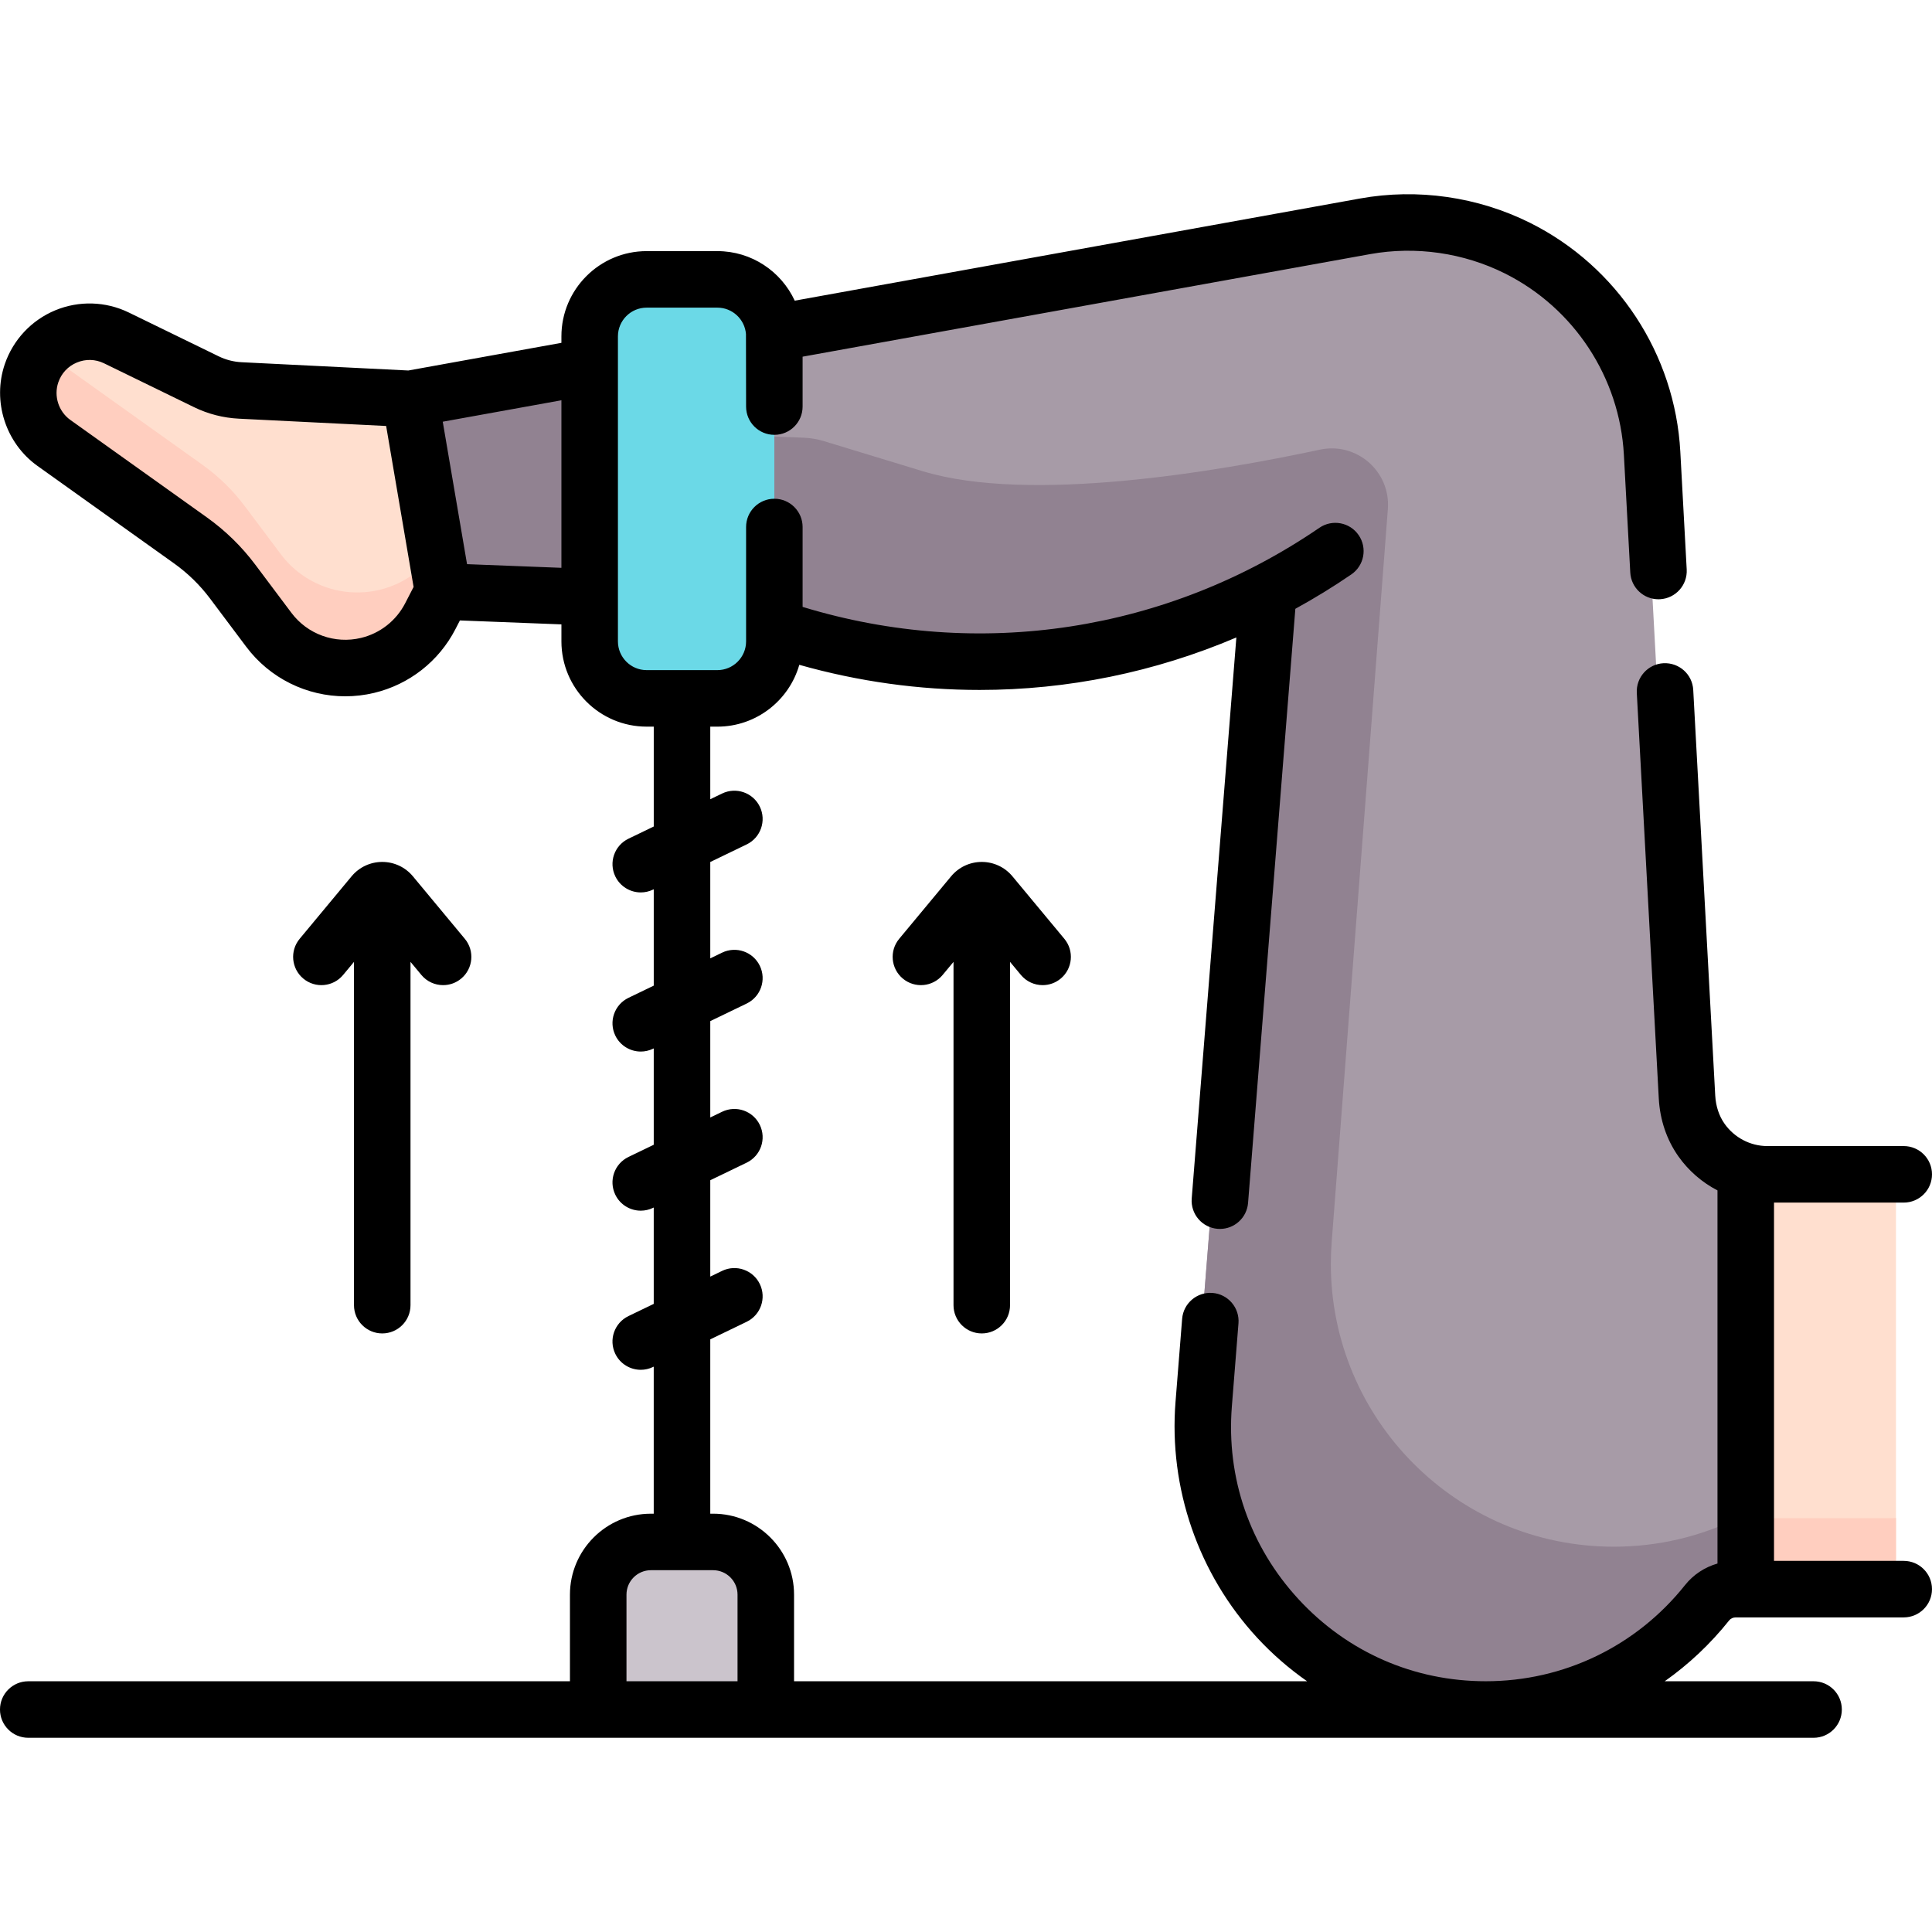 <svg xmlns="http://www.w3.org/2000/svg" id="Capa_1" height="512" viewBox="0 0 512.759 512.759" width="512"><g><g><path d="m115.528 155.597-3.388 6.569c-3.385 6.562-9.459 11.324-16.639 13.044-9.84 2.358-20.141-1.356-26.212-9.452l-9.593-12.79c-3.148-4.198-6.924-7.885-11.195-10.933l-36.235-25.861c-5.855-4.179-8.273-11.706-5.945-18.513 3.167-9.261 13.732-13.652 22.53-9.364l23.845 11.621c2.822 1.375 5.894 2.165 9.03 2.32l45.083 2.236 30.902.314 5.141 34.046-20.987 3.731z" fill="#ffdfcf"></path><path d="m127.104 123.897-6.336 13.032-3.388 6.569c-3.385 6.562-9.459 11.324-16.639 13.044-9.84 2.358-20.141-1.356-26.212-9.452l-9.593-12.791c-3.148-4.198-6.924-7.885-11.195-10.933l-36.235-25.86c-2.674-1.908-4.632-4.537-5.747-7.455-2.427 1.873-4.361 4.46-5.438 7.609-2.328 6.807.09 14.334 5.945 18.513l36.235 25.861c4.271 3.048 8.047 6.736 11.195 10.933l9.593 12.791c6.071 8.095 16.372 11.809 26.212 9.452 7.18-1.72 13.255-6.482 16.639-13.044l3.388-6.569 6.336-13.032 20.987-3.731-2.608-17.273z" fill="#ffcebf"></path><path d="m467.008 310.285c-1.95 0-3.88-.27-5.74-.79l-27.77 27.635v63.468l27.77 19.767h35.386c3.614 0 6.544-2.93 6.544-6.544v-96.991c0-3.614-2.93-6.544-6.544-6.544h-29.646z" fill="#ffdfcf"></path><path d="m502.138 402.938h-44.664l-23.976-13.521v11.18l27.77 19.767h35.386c3.614 0 6.544-2.93 6.544-6.544v-10.942c-.347.036-.7.06-1.06.06z" fill="#ffcebf"></path><path d="m334.169 160.665c.089-2.271-2.263-3.821-4.315-2.843-37.339 17.809-80.479 21.383-120.995 9.063l-26.25-7.99c-1.72-.53-3.51-.83-5.31-.9l-61.77-2.4-8.72-51.12 253.43-45.8c13.76-2.49 27.96-.45 40.48 5.8 10.4 5.2 19.02 13 25.18 22.4 6.17 9.4 9.89 20.4 10.52 32.02l9.26 170.87c.22 4.07 1.48 8.07 3.83 11.41 2.95 4.18 7.14 7.03 11.76 8.31v.01 110.87h-2.64c-2.94 0-5.77 1.3-7.6 3.61-13.76 17.27-34.95 28.35-58.75 28.35-41.79 0-75.11-33.98-75.11-75.02 0-2 .08-4.02.24-6.05z" fill="#a79ba7"></path><path d="m353.451 329.43c-.16 2.03-.24 4.05-.24 6.05 0 41.04 33.32 75.02 75.11 75.02 11.824 0 23.003-2.737 32.947-7.607v17.472h-2.64c-2.94 0-5.77 1.3-7.6 3.61-13.76 17.27-34.95 28.35-58.75 28.35-41.79 0-75.11-33.98-75.11-75.02 0-2 .08-4.02.24-6.05l16.76-210.59c0-2.274-2.367-3.77-4.419-2.793-37.315 17.766-80.412 21.321-120.891 9.013l-26.25-7.99c-1.72-.53-3.51-.83-5.31-.9l-61.77-2.4-8.72-51.12 41.886-7.57c1.677 9.83 10.008 17.142 19.972 17.529l44.674 1.736c1.8.07 3.59.37 5.31.9l26.25 7.99c28.274 8.598 77.96.163 105.406-5.72 9.772-2.094 18.799 5.809 18.036 15.774z" fill="#918291"></path><g><path d="m203.245 453.711h-44.473v-30.489c0-7.723 6.261-13.984 13.984-13.984h16.505c7.723 0 13.984 6.261 13.984 13.984z" fill="#cbc4cc"></path><path d="m190.39 185.352h-18.765c-8.352 0-15.123-6.771-15.123-15.123v-80.958c0-8.352 6.771-15.123 15.123-15.123h18.765c8.352 0 15.123 6.771 15.123 15.123v80.958c0 8.353-6.77 15.123-15.123 15.123z" fill="#6bd9e7"></path></g></g><g><path d="m505.259 414.259h-34.431v-95.087h34.431c4.143 0 7.5-3.357 7.5-7.5s-3.357-7.5-7.5-7.5h-36.19c-4.5 0-8.753-2.219-11.376-5.938-1.46-2.068-2.312-4.658-2.466-7.49l-5.836-107.641c-.224-4.136-3.734-7.282-7.896-7.083-4.136.225-7.307 3.759-7.083 7.896l5.836 107.64c.306 5.651 2.101 10.952 5.188 15.327 2.726 3.864 6.312 6.945 10.392 9.056v99.027c-3.375.972-6.387 2.927-8.613 5.723-12.919 16.219-32.193 25.521-52.882 25.521-19.08 0-36.717-7.72-49.662-21.736-12.946-14.017-19.242-32.211-17.729-51.231l1.753-22.023c.328-4.129-2.752-7.742-6.882-8.071-4.13-.319-7.743 2.753-8.071 6.882l-1.753 22.023c-1.822 22.903 6.073 45.72 21.662 62.599 4.016 4.348 8.471 8.208 13.257 11.559h-136.163v-22.989c0-11.847-9.638-21.484-21.484-21.484h-.752v-46.269l9.658-4.661c3.73-1.801 5.295-6.284 3.495-10.015-1.8-3.729-6.284-5.295-10.014-3.495l-3.139 1.515v-25.575l9.658-4.661c3.73-1.801 5.295-6.284 3.495-10.015-1.8-3.729-6.284-5.296-10.014-3.495l-3.139 1.515v-25.575l9.658-4.661c3.73-1.801 5.295-6.284 3.495-10.015-1.8-3.73-6.284-5.295-10.014-3.495l-3.139 1.515v-25.576l9.658-4.661c3.73-1.801 5.295-6.284 3.495-10.015s-6.284-5.295-10.014-3.495l-3.139 1.515v-19.264h1.883c10.319 0 19.041-6.947 21.748-16.409 15.789 4.466 31.875 6.668 47.858 6.668 23.368 0 46.505-4.714 68.138-13.931l-11.849 148.885c-.328 4.129 2.753 7.742 6.882 8.071.202.016.403.023.603.023 3.872 0 7.156-2.979 7.469-6.905l12.549-157.679c5.065-2.779 10.024-5.817 14.854-9.122 3.419-2.339 4.295-7.006 1.956-10.425-2.339-3.42-7.006-4.294-10.425-1.956-40.34 27.596-90.303 35.258-137.076 21.021l-.084-.026v-21.202c0-4.143-3.358-7.5-7.5-7.5s-7.5 3.357-7.5 7.5v30.361c0 4.203-3.42 7.623-7.623 7.623h-9.364c-.006 0-.013-.001-.019-.001s-.013.001-.019.001h-9.364c-4.203 0-7.623-3.42-7.623-7.623v-80.959c0-4.203 3.42-7.623 7.623-7.623h18.766c3.992 0 7.271 3.086 7.591 6.997.005.144.032 19.262.032 19.262 0 4.143 3.358 7.5 7.5 7.5s7.5-3.357 7.5-7.5v-13.243l150.61-27.219c12.093-2.185 24.803-.361 35.791 5.132 18.361 9.182 30.458 27.618 31.569 48.117l1.695 31.26c.217 3.998 3.526 7.094 7.482 7.094.137 0 .274-.004.413-.011 4.136-.225 7.307-3.76 7.083-7.896l-1.695-31.26c-1.402-25.868-16.668-49.135-39.84-60.721-13.868-6.935-29.909-9.233-45.167-6.478l-150.029 27.115c-3.592-7.754-11.443-13.149-20.536-13.149h-18.766c-12.475 0-22.623 10.148-22.623 22.623v1.718l-40.625 7.342-44.225-2.194c-2.136-.105-4.192-.634-6.115-1.571l-23.845-11.621c-6.126-2.986-13.25-3.197-19.542-.582s-11.165 7.813-13.37 14.261c-3.374 9.867.198 20.988 8.685 27.045l36.235 25.861c3.648 2.604 6.862 5.742 9.552 9.328l9.593 12.791c6.298 8.397 16.09 13.153 26.289 13.152 2.547 0 5.121-.297 7.67-.907 9.311-2.23 17.168-8.39 21.558-16.9l1.2-2.328 26.941 1.046v4.517c0 12.475 10.148 22.623 22.623 22.623h1.883v26.503l-6.709 3.238c-3.73 1.801-5.295 6.284-3.495 10.015 1.293 2.68 3.971 4.242 6.76 4.242 1.093 0 2.204-.24 3.254-.747l.189-.091v25.576l-6.709 3.238c-3.73 1.801-5.295 6.284-3.495 10.015 1.293 2.68 3.971 4.242 6.76 4.242 1.093 0 2.204-.24 3.254-.747l.189-.091v25.575l-6.709 3.238c-3.73 1.801-5.295 6.284-3.495 10.015 1.293 2.68 3.971 4.242 6.76 4.242 1.093 0 2.204-.24 3.254-.747l.189-.091v25.575l-6.709 3.238c-3.73 1.801-5.295 6.284-3.495 10.015 1.293 2.68 3.971 4.242 6.76 4.242 1.093 0 2.204-.24 3.254-.747l.189-.091v39.029h-.753c-11.846 0-21.484 9.638-21.484 21.484v22.989h-143.768c-4.142 0-7.5 3.357-7.5 7.5s3.358 7.5 7.5 7.5h473.832c4.143 0 7.5-3.357 7.5-7.5s-3.357-7.5-7.5-7.5h-39.511c6.359-4.485 12.133-9.906 17.127-16.176.387-.485 1.037-.775 1.74-.775h44.57c4.143 0 7.5-3.357 7.5-7.5s-3.357-7.501-7.499-7.501zm-409.45-244.952c-6.935 1.661-14.186-.95-18.465-6.657l-9.593-12.791c-3.615-4.819-7.934-9.038-12.837-12.537l-36.236-25.862c-3.132-2.235-4.45-6.341-3.205-9.982.826-2.415 2.578-4.284 4.935-5.264 2.357-.979 4.918-.902 7.213.215l23.844 11.62c3.754 1.83 7.773 2.863 11.944 3.07l39.074 1.938 7.286 42.719-2.24 4.342c-2.386 4.627-6.658 7.977-11.72 9.189zm28.146-19.577-6.448-37.806 31.496-5.691v44.47zm42.316 296.48v-22.989c0-3.575 2.909-6.484 6.484-6.484h16.505c3.576 0 6.484 2.909 6.484 6.484v22.989z"></path><path d="m260.566 353.897c4.143 0 7.5-3.357 7.5-7.5v-91.115l2.883 3.47c1.483 1.785 3.62 2.707 5.772 2.707 1.689 0 3.389-.567 4.789-1.731 3.186-2.646 3.623-7.375.976-10.562l-13.781-16.588c-2.017-2.428-4.982-3.819-8.138-3.819s-6.122 1.392-8.138 3.818l-13.782 16.589c-2.647 3.187-2.21 7.915.976 10.562s7.914 2.211 10.562-.976l2.881-3.468v91.114c0 4.141 3.358 7.499 7.5 7.499z"></path><path d="m101.449 353.897c4.142 0 7.5-3.357 7.5-7.5v-91.114l2.882 3.469c1.483 1.785 3.62 2.707 5.773 2.707 1.689 0 3.388-.567 4.789-1.731 3.186-2.646 3.623-7.375.976-10.562l-13.782-16.588c-2.016-2.428-4.982-3.819-8.138-3.819s-6.122 1.392-8.138 3.818l-13.782 16.589c-2.647 3.187-2.21 7.915.976 10.562s7.915 2.211 10.562-.976l2.882-3.469v91.114c0 4.142 3.358 7.5 7.5 7.5z"></path></g></g></svg>